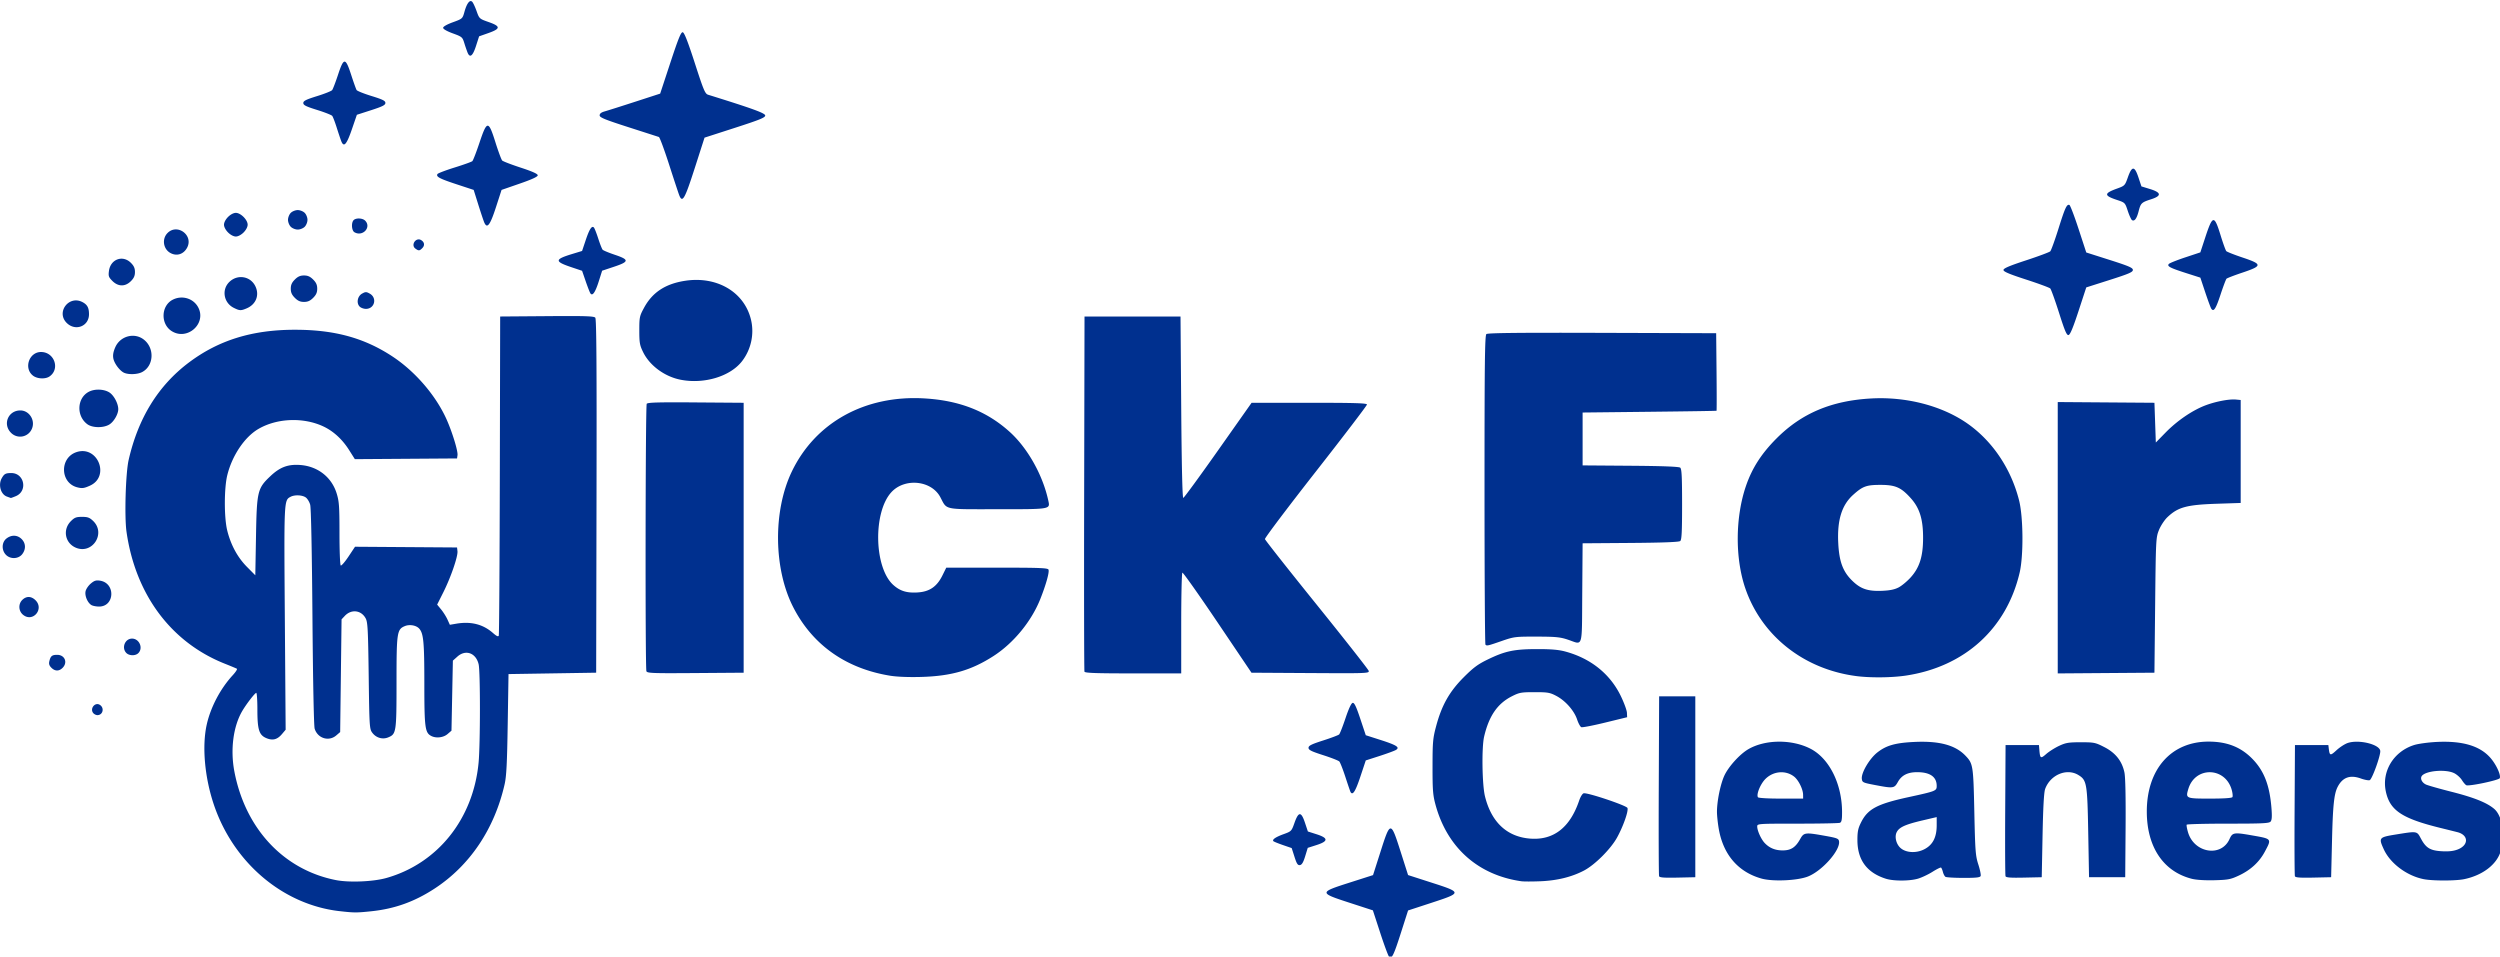 <svg xmlns="http://www.w3.org/2000/svg" viewBox="0 0 575 220"><path fill="#00308F" d="M319.462 219.998c-.198-.212-1.112-2.688-2.03-5.502l-1.67-5.117-5.321-1.73c-7.11-2.31-7.11-2.385.018-4.666l5.34-1.708 1.71-5.358c2.285-7.156 2.361-7.156 4.642-.005l1.706 5.353 5.352 1.723c7.108 2.29 7.108 2.342 0 4.668l-5.352 1.75-1.633 5.104c-1.7 5.317-2.129 6.167-2.762 5.488zM78.08 209.562c-13.047-1.492-24.45-11.19-28.929-24.602-2.092-6.265-2.71-13.364-1.595-18.337.893-3.984 3.138-8.24 5.968-11.315.674-.732 1.107-1.405.961-1.495-.145-.09-1.402-.616-2.792-1.168-12.359-4.91-20.55-15.914-22.598-30.358-.493-3.485-.195-13.476.492-16.495 2.199-9.653 6.831-17.14 13.873-22.426 6.846-5.137 14.577-7.523 24.38-7.523 9.099 0 15.94 1.873 22.413 6.137 5.241 3.453 9.978 8.953 12.444 14.448 1.313 2.928 2.661 7.327 2.53 8.257l-.107.755-11.753.084-11.752.084-1.313-2.08c-1.559-2.467-3.595-4.343-5.898-5.432-4.596-2.174-10.698-1.94-14.99.575-3.17 1.859-6.032 6.118-7.141 10.63-.736 2.994-.744 9.733-.015 12.694.818 3.323 2.374 6.197 4.542 8.386l1.92 1.939.16-8.96c.186-10.396.338-11.034 3.314-13.848 2.192-2.073 4.038-2.765 6.845-2.563 4.032.29 7.234 2.787 8.395 6.548.566 1.832.646 2.974.646 9.238 0 3.993.13 7.227.294 7.329.161.1.965-.83 1.787-2.065l1.493-2.247 11.733.084 11.733.084.099.856c.136 1.175-1.539 6.039-3.255 9.457l-1.42 2.828.91 1.11c.502.61 1.16 1.654 1.463 2.32l.55 1.212 1.467-.25c3.383-.577 6.151.122 8.44 2.132.851.747 1.228.917 1.345.606.09-.237.198-16.847.242-36.911l.079-36.48 10.757-.084c8.796-.07 10.824-.005 11.122.354.268.324.342 11.072.282 41.044l-.081 40.606-10.08.16-10.08.16-.185 11.52c-.146 9.123-.296 12.009-.721 13.868-2.348 10.27-8.004 18.672-16.14 23.975-4.6 3-9.135 4.624-14.475 5.186-3.426.36-3.992.359-7.359-.027zm10.782-7.622c11.81-3.348 19.985-13.567 21.213-26.52.404-4.258.414-20.888.014-22.62-.605-2.62-2.978-3.489-4.884-1.787l-1.045.933-.16 8.055-.16 8.056-.898.771c-.972.836-2.668 1.027-3.79.426-1.4-.75-1.552-1.92-1.554-12.044-.002-9.56-.184-11.507-1.183-12.632-.674-.758-2.209-1.028-3.294-.579-1.82.754-1.921 1.439-1.921 12.945 0 11.502-.058 11.885-1.916 12.654-1.301.54-2.774.11-3.651-1.063-.65-.869-.679-1.332-.833-13.118-.14-10.707-.227-12.34-.705-13.212-1.031-1.883-3.29-2.144-4.785-.553l-.75.799-.16 12.962-.16 12.963-.898.772c-1.72 1.478-4.294.674-4.97-1.553-.187-.614-.393-11.055-.507-25.677-.12-15.23-.319-25.096-.522-25.83-.18-.654-.642-1.41-1.027-1.679-.812-.569-2.555-.64-3.483-.144-1.526.817-1.52.67-1.32 27.975l.186 25.6-.849 1.005c-1.066 1.263-2.126 1.54-3.579.932-1.682-.703-2.071-1.937-2.071-6.567 0-2.117-.114-3.85-.254-3.85-.302 0-2.284 2.564-3.231 4.182-2.06 3.516-2.76 8.851-1.817 13.851 2.49 13.188 11.351 22.676 23.382 25.034 3.039.596 8.587.363 11.582-.487zm261.058.75c-9.964-1.42-17.057-7.733-19.743-17.57-.608-2.229-.698-3.368-.693-8.8.005-5.705.078-6.507.84-9.352 1.278-4.763 3.04-7.887 6.298-11.16 2.205-2.216 3.268-3.01 5.458-4.078 4.073-1.986 6.12-2.425 11.36-2.436 3.29-.007 5.033.14 6.56.552 5.873 1.583 10.323 5.15 12.788 10.248.748 1.548 1.381 3.276 1.406 3.84l.046 1.026-5.044 1.233c-2.774.678-5.243 1.156-5.487 1.062-.243-.093-.681-.888-.973-1.767-.678-2.042-2.684-4.32-4.777-5.423-1.48-.781-1.966-.865-4.999-.865-3.088 0-3.511.077-5.23.947-3.311 1.676-5.266 4.513-6.38 9.262-.59 2.507-.467 11.08.196 13.758 1.48 5.978 5.096 9.335 10.47 9.72 5.322.38 9.082-2.554 11.18-8.727.31-.912.767-1.643 1.061-1.701.93-.182 9.84 2.812 10.057 3.379.268.699-.972 4.223-2.395 6.802-1.456 2.64-5.096 6.274-7.601 7.587-2.843 1.49-6.19 2.31-10.066 2.465-1.855.074-3.804.074-4.332-.002zm55.233-.617c-5.341-1.496-8.77-5.452-9.819-11.33-.237-1.333-.432-3.143-.432-4.023 0-2.456.792-6.343 1.692-8.31.946-2.065 3.536-4.93 5.497-6.08 3.875-2.27 9.992-2.332 14.283-.142 4.343 2.215 7.285 8.09 7.3 14.578.004 1.792-.103 2.327-.5 2.48-.279.107-4.67.194-9.76.194-9.09 0-9.254.012-9.254.65 0 .943.88 2.902 1.695 3.776 1.094 1.172 2.432 1.728 4.155 1.728 1.895 0 2.95-.68 4.014-2.582.875-1.567 1.111-1.597 5.816-.756 2.709.485 3.051.622 3.142 1.26.296 2.084-3.94 6.843-7.21 8.102-2.428.934-8.048 1.175-10.619.455zm9.56-19.273c-.01-1.271-1.053-3.38-2.065-4.177-1.935-1.521-4.775-1.291-6.601.535-1.154 1.154-2.133 3.546-1.722 4.21.112.182 2.319.312 5.294.312h5.101zm19.047 19.312c-4.367-1.38-6.54-4.315-6.553-8.85-.006-1.968.147-2.725.822-4.08 1.562-3.135 3.684-4.264 11.011-5.859 6.238-1.358 6.4-1.423 6.4-2.569 0-2.082-1.53-3.154-4.501-3.154-2.176 0-3.556.702-4.427 2.252-.835 1.485-1.033 1.511-5.312.694-2.74-.524-2.885-.592-2.98-1.424-.16-1.373 1.748-4.619 3.551-6.044 2.046-1.617 4.118-2.215 8.415-2.427 5.808-.287 9.527.703 11.874 3.16 1.748 1.83 1.807 2.206 2.035 12.909.192 9.032.275 10.116.92 12.11.39 1.206.632 2.394.537 2.64-.134.352-.998.449-3.942.445-2.073-.003-3.939-.112-4.145-.243-.206-.131-.474-.634-.595-1.118-.122-.484-.317-.94-.434-1.012-.118-.072-1.002.366-1.965.974-.963.608-2.461 1.316-3.33 1.574-1.904.567-5.624.578-7.381.022zm8.8-6.764c1.978-1.006 2.88-2.748 2.88-5.563v-1.854l-3.28.77c-3.993.938-5.39 1.584-5.942 2.748-.496 1.045-.09 2.694.88 3.57 1.25 1.132 3.605 1.273 5.462.329zm61.566 6.78c-6.555-1.667-10.348-7.318-10.361-15.437-.016-9.776 5.6-16.135 14.235-16.12 4.226.009 7.381 1.25 10.025 3.944 2.684 2.735 3.98 6.047 4.402 11.244.161 1.984.112 2.84-.183 3.196-.343.413-1.79.485-9.784.485-5.16 0-9.445.108-9.522.24-.076.132.063.923.31 1.759 1.413 4.768 7.63 5.783 9.536 1.556.695-1.541 1.004-1.59 5.263-.841 4.51.793 4.462.732 2.868 3.722-1.279 2.399-3.269 4.231-5.966 5.493-1.913.896-2.477 1.004-5.657 1.085-2.147.054-4.173-.073-5.166-.326zm9.33-18.793c.117-.19.043-.946-.164-1.68-1.495-5.289-8.409-5.424-9.976-.196-.655 2.188-.581 2.221 4.975 2.221 3.197 0 5.027-.122 5.165-.345zm44.019 18.879c-3.892-.764-7.715-3.618-9.204-6.871-1.219-2.662-1.127-2.775 2.773-3.406 4.943-.8 4.826-.818 5.756.921 1.167 2.183 2.147 2.778 4.827 2.93 1.573.088 2.659-.031 3.622-.4 2.594-.99 2.566-3.322-.048-3.99-.66-.168-2.425-.607-3.921-.976-8.864-2.183-11.633-4.042-12.548-8.422-.969-4.64 1.84-9.202 6.562-10.657.916-.282 3.189-.593 5.05-.69 5.95-.313 9.997.87 12.428 3.631 1.338 1.52 2.464 3.945 2.177 4.69-.179.468-7.011 1.915-7.692 1.63-.207-.086-.666-.617-1.019-1.18-.353-.563-1.145-1.276-1.76-1.584-1.993-.997-6.726-.562-7.5.69-.37.6.11 1.513 1.012 1.923.471.215 3.09.958 5.82 1.65 5.19 1.316 8.145 2.495 9.832 3.922 1.912 1.618 2.601 6.02 1.522 9.73-.89 3.065-4.124 5.553-8.38 6.448-1.95.41-7.243.417-9.31.01zm-175.884-.684c-.086-.226-.12-9.626-.074-20.89l.083-20.48h8.32v41.6l-4.086.09c-3.092.067-4.125-.01-4.243-.32zm79.68 0c-.087-.226-.12-7.106-.074-15.29l.083-14.88h7.68l.092 1.12c.164 1.99.295 2.068 1.575.944.651-.572 1.982-1.414 2.958-1.872 1.545-.724 2.194-.832 5.007-.832 3.065 0 3.345.058 5.414 1.12 2.575 1.322 4.074 3.218 4.617 5.843.222 1.07.316 5.73.262 12.877l-.085 11.2h-8.32l-.186-10.24c-.207-11.375-.329-12.085-2.275-13.272-2.668-1.627-6.426-.054-7.626 3.192-.286.774-.473 4.082-.604 10.72l-.189 9.6-4.086.09c-3.092.067-4.125-.01-4.244-.32zm66.56 0c-.087-.226-.12-7.106-.074-15.29l.083-14.88h7.68l.096.8c.201 1.684.346 1.717 1.775.4.76-.702 1.932-1.456 2.603-1.678 2.54-.838 7.25.3 7.464 1.803.138.97-1.863 6.537-2.427 6.754-.258.098-1.174-.074-2.036-.384-2.489-.895-4.205-.27-5.345 1.944-.812 1.58-1.094 4.27-1.286 12.281l-.204 8.48-4.086.09c-3.092.067-4.125-.01-4.244-.32zm-230.1-4.467-.642-2.005-1.996-.688c-1.098-.378-2.09-.78-2.204-.894-.36-.36.508-.958 2.363-1.627 1.753-.633 1.813-.696 2.472-2.565.939-2.66 1.545-2.68 2.41-.081l.678 2.038 1.994.637c2.748.88 2.744 1.606-.014 2.488l-2.008.642-.593 1.936c-.428 1.401-.762 1.962-1.206 2.03-.496.075-.735-.288-1.254-1.911zm12.89-14.903c-.074-.132-.603-1.68-1.176-3.44s-1.204-3.37-1.403-3.579c-.2-.208-1.874-.863-3.722-1.456-2.711-.869-3.36-1.194-3.36-1.685 0-.49.65-.817 3.36-1.687 1.848-.593 3.504-1.218 3.68-1.39.176-.17.836-1.852 1.467-3.736.74-2.214 1.324-3.461 1.647-3.524.38-.074.806.818 1.758 3.672l1.256 3.769 3.336 1.069c3.766 1.207 4.563 1.715 3.617 2.305-.33.206-2.03.834-3.777 1.396l-3.176 1.022-1.25 3.752c-1.135 3.403-1.764 4.382-2.256 3.512zM21.454 164.015c-.85-1.024.398-2.597 1.507-1.9 1.108.699.713 2.365-.56 2.365-.309 0-.735-.21-.947-.465zM204.64 155.4c-10.154-1.675-17.818-7.127-22.234-15.818-4.488-8.832-4.62-22.062-.31-31.078 5.41-11.317 16.824-17.646 30.432-16.875 8.12.46 14.43 2.931 19.725 7.723 4.111 3.72 7.586 9.913 8.856 15.782.437 2.023.65 1.987-11.708 1.987-12.636 0-11.52.237-13.139-2.794-2.042-3.826-8.12-4.46-11.204-1.166-4.276 4.566-4.045 17.362.386 21.365 1.565 1.415 3.12 1.895 5.621 1.736 2.723-.174 4.415-1.329 5.675-3.875l.904-1.826h11.668c9.885 0 11.695.07 11.846.463.223.58-.567 3.417-1.864 6.694-2.038 5.15-6.131 10.156-10.749 13.143-5.112 3.307-9.742 4.647-16.705 4.835-2.932.08-5.583-.03-7.2-.296zm222.307.098c-12.08-1.569-21.804-9.27-25.539-20.226-2.364-6.935-2.294-16.354.175-23.533 1.412-4.106 3.572-7.453 7.057-10.938 5.764-5.764 12.631-8.653 21.76-9.156 8-.44 16.13 1.653 21.935 5.646 5.853 4.027 10.21 10.467 12.059 17.822.966 3.842 1.034 12.687.129 16.568-3.013 12.91-12.652 21.653-26.123 23.695-3.258.494-8.185.547-11.453.122zm9.729-20.386c.724-.373 1.982-1.42 2.797-2.326 2.04-2.27 2.836-4.826 2.836-9.105 0-4.28-.796-6.836-2.836-9.105-2.24-2.49-3.523-3.05-6.993-3.052-3.209 0-4.074.318-6.284 2.315-2.59 2.34-3.656 5.79-3.401 11.009.207 4.243 1.033 6.532 3.108 8.606 1.975 1.976 3.633 2.561 6.897 2.436 1.834-.07 2.933-.291 3.876-.778zm-288 19.267c-.295-.769-.226-61.036.07-61.502.2-.316 2.673-.386 11.276-.32l11.018.084v62.08l-11.084.084c-9.9.075-11.105.03-11.28-.426zm100.752.102c-.084-.22-.116-18.688-.07-41.04l.082-40.64h22.08l.16 20.88c.105 13.646.27 20.864.48 20.835.176-.025 3.782-4.957 8.014-10.96l7.695-10.915h13.265c10.52 0 13.266.084 13.266.407 0 .224-5.302 7.174-11.782 15.446-6.48 8.272-11.737 15.245-11.68 15.496.056.251 5.414 7.042 11.907 15.09 6.492 8.048 11.873 14.897 11.958 15.22.147.565-.384.585-13.405.505l-13.558-.084-7.811-11.587c-4.296-6.373-7.932-11.513-8.08-11.421-.148.091-.269 5.341-.269 11.667v11.501h-11.05c-8.546 0-11.085-.09-11.202-.4zm223.852-30.8V92.472l11.12.084 11.12.084.16 4.57.16 4.57 2.24-2.288c2.6-2.655 5.95-4.971 8.896-6.151 2.35-.94 5.675-1.6 7.293-1.445l1.091.104v23.68l-5.44.181c-7.002.234-8.996.778-11.442 3.121-.661.634-1.524 1.95-1.917 2.925-.696 1.728-.719 2.169-.878 17.293l-.163 15.52-11.12.084-11.12.084zM11.812 153.572c-.493-.493-.613-.89-.457-1.52.29-1.174.62-1.439 1.8-1.439 1.742 0 2.475 1.757 1.245 2.987-.823.823-1.747.813-2.588-.028zm17.198-3.437c-1.088-1.202-.231-3.255 1.359-3.255 1.67 0 2.612 2.173 1.448 3.337-.679.68-2.158.636-2.807-.082zm312.643-1.868c-.117-.118-.213-16.156-.213-35.641 0-29.474.073-35.488.435-35.789.317-.263 7.546-.339 26.64-.279l26.205.082.085 8.88c.047 4.884.047 8.912 0 8.952-.047.04-6.997.148-15.445.24L364 94.88v12.16l11.012.084c7.477.058 11.15.199 11.44.44.337.279.428 2.082.428 8.436s-.091 8.158-.428 8.437c-.29.24-3.963.382-11.44.439L364 124.96l-.084 11.44c-.096 13.063.253 11.919-3.276 10.732-1.787-.6-2.801-.7-7.2-.71-4.956-.01-5.215.023-8.098 1.024-3.194 1.109-3.363 1.146-3.689.82zM5.346 141.435c-1.112-.875-1.191-2.547-.166-3.503.937-.872 2.038-.823 2.995.133 2.016 2.017-.594 5.127-2.829 3.37zm15.694-2.26c-.895-.522-1.586-2.146-1.357-3.19.112-.51.653-1.306 1.203-1.768.808-.68 1.216-.806 2.136-.66 3.608.574 3.363 5.984-.269 5.953-.634-.005-1.405-.156-1.713-.336zM1.336 127.578c-1.015-1.08-.945-2.857.147-3.716 1.141-.897 2.52-.85 3.492.122.971.972 1.02 2.35.122 3.492-.886 1.126-2.752 1.177-3.761.102zm16.03-1.641c-2.438-1.09-2.976-4.156-1.064-6.068.838-.838 1.232-.99 2.563-.99 1.303 0 1.74.16 2.55.936 3.025 2.898-.234 7.826-4.049 6.122zm-15.8-11.735c-1.405-.515-2.01-2.698-1.166-4.207.564-1.01.886-1.186 2.18-1.191 3.027-.013 3.853 4.145 1.055 5.314-.58.243-1.095.43-1.145.416a38.81 38.81 0 0 1-.924-.332zm16.207-2.116c-3.933-1-4.105-6.731-.243-8.077 4.89-1.703 7.878 5.55 3.169 7.688-1.357.616-1.799.675-2.926.389zM2.535 99.545C.561 97.57 1.881 94.4 4.68 94.4c2.038 0 3.474 2.247 2.672 4.181a2.93 2.93 0 0 1-4.816.964zm17.536-1.988c-2.572-1.919-2.362-6.044.379-7.461 1.34-.694 3.423-.627 4.68.15 1.05.649 2.07 2.558 2.07 3.872 0 1.137-1.024 2.89-2.054 3.519-1.368.833-3.904.793-5.075-.08zm136.465-10.22c-3.667-.721-7.09-3.24-8.61-6.332-.789-1.607-.886-2.156-.886-5.005 0-3.038.056-3.303 1.098-5.224 1.913-3.53 4.885-5.486 9.398-6.188 7.275-1.13 13.541 2.494 15.147 8.76.855 3.338.12 6.932-1.979 9.684-2.698 3.538-8.74 5.374-14.168 4.306zm-148.96-.95c-2.162-1.7-.885-5.427 1.859-5.427 3.066 0 4.43 3.89 1.97 5.613-.966.676-2.85.584-3.83-.187zm21.038-.617c-1.007-.407-2.323-2.135-2.55-3.347-.141-.749-.003-1.53.454-2.563 1.145-2.589 4.403-3.453 6.576-1.743 2.525 1.986 2.293 6.062-.424 7.467-1.03.533-2.977.622-4.056.186zm444.963-13.83c-.91-2.87-1.818-5.386-2.016-5.59-.199-.202-2.701-1.127-5.561-2.054-3.853-1.25-5.2-1.819-5.2-2.199 0-.378 1.356-.958 5.2-2.22 2.86-.94 5.363-1.873 5.563-2.073.2-.2 1.042-2.524 1.872-5.164 1.536-4.887 1.914-5.71 2.526-5.506.19.063 1.14 2.55 2.112 5.525l1.767 5.41 5.36 1.707c4.435 1.413 5.36 1.811 5.36 2.31 0 .5-.925.898-5.36 2.31l-5.36 1.706-1.776 5.428c-1.263 3.861-1.928 5.457-2.304 5.53-.423.08-.858-.938-2.183-5.12zM39.47 76.142c-2.574-1.648-2.433-5.815.242-7.198 2.165-1.12 4.805-.319 5.894 1.788 1.93 3.73-2.569 7.696-6.136 5.41zm-24.135-1.877c-2.487-2.487.528-6.433 3.646-4.773 1.103.588 1.478 1.283 1.489 2.763.02 2.787-3.126 4.019-5.135 2.01zM53.76 70.8c-2.33-1.165-2.835-4.203-.992-5.97 1.899-1.819 4.871-1.303 5.982 1.038.966 2.037.122 4.15-2.02 5.056-1.327.562-1.62.55-2.97-.124zm454.83.186c-.149-.224-.774-1.92-1.39-3.768l-1.12-3.362-3.2-1.022c-3.815-1.219-4.55-1.61-4.024-2.14.204-.206 1.913-.885 3.797-1.51l3.427-1.137 1.12-3.408c1.721-5.237 2.074-5.283 3.553-.463.552 1.795 1.136 3.408 1.298 3.584.163.176 1.838.836 3.722 1.467 4.614 1.544 4.615 1.92.01 3.466-1.88.63-3.536 1.266-3.68 1.412-.145.145-.767 1.794-1.383 3.663-1.091 3.313-1.58 4.05-2.13 3.218zM82.725 70.52c-.804-.803-.508-2.399.554-2.99.79-.44.97-.44 1.76 0 1.762.981 1.128 3.51-.88 3.51-.503 0-1.148-.234-1.434-.52zm-14.91-2.015c-.693-.693-.936-1.24-.936-2.105 0-.866.243-1.412.935-2.105.693-.692 1.24-.935 2.105-.935.866 0 1.412.243 2.105.935.692.693.935 1.24.935 2.105 0 .866-.243 1.412-.935 2.105-.693.692-1.24.935-2.105.935-.866 0-1.412-.243-2.105-.935zm67.972-1.042c-.147-.225-.637-1.483-1.088-2.796l-.82-2.386-2.447-.82c-3.93-1.319-3.907-1.8.142-3.036l2.304-.703.82-2.448c.867-2.585 1.428-3.452 1.901-2.938.155.167.604 1.312 1 2.544s.851 2.384 1.013 2.56c.162.176 1.404.692 2.76 1.147 3.399 1.14 3.38 1.589-.111 2.752l-2.772.924-.767 2.43c-.81 2.569-1.457 3.496-1.935 2.77zM25.855 64.625c-.864-.865-.955-1.129-.795-2.32.362-2.695 3.17-3.724 5.045-1.85.692.693.935 1.24.935 2.105 0 .866-.243 1.412-.935 2.105-1.308 1.307-2.917 1.292-4.25-.04zM39.2 58.19c-1.67-.913-2.004-3.255-.655-4.605 2.24-2.239 5.97.524 4.512 3.342-.8 1.548-2.386 2.068-3.857 1.263zm56.346-1.011c-1.14-.834.138-2.696 1.334-1.943.763.48.857 1.221.233 1.845-.628.629-.824.64-1.567.098zm-43.09-3.714c-.565-.564-.936-1.273-.936-1.785s.371-1.22.935-1.785c.564-.564 1.273-.935 1.785-.935 1.123 0 2.72 1.597 2.72 2.72 0 .512-.371 1.22-.935 1.785-.564.564-1.273.935-1.785.935s-1.22-.371-1.785-.935zm29.064-.05c-.652-.38-.767-2.2-.176-2.791.544-.544 2.038-.476 2.633.119 1.523 1.523-.553 3.78-2.457 2.671zM66.88 52.16c-.356-.356-.64-1.067-.64-1.6 0-.533.284-1.244.64-1.6.356-.356 1.067-.64 1.6-.64.533 0 1.244.284 1.6.64.356.356.64 1.067.64 1.6 0 .533-.284 1.244-.64 1.6-.356.356-1.067.64-1.6.64-.533 0-1.244-.284-1.6-.64zm44.49-1.017c-.174-.409-.79-2.255-1.37-4.103l-1.052-3.36-3.902-1.284c-3.97-1.306-4.804-1.751-4.426-2.364.117-.189 1.897-.868 3.956-1.509 2.06-.64 3.888-1.297 4.064-1.458.176-.16.908-2.05 1.627-4.198 1.755-5.247 2.077-5.256 3.693-.106.656 2.09 1.352 3.962 1.546 4.16.194.197 2.113.935 4.264 1.639 2.693.882 3.91 1.43 3.91 1.76 0 .328-1.316.935-4.16 1.92l-4.16 1.44-1.296 3.999c-1.348 4.158-2.026 5.03-2.694 3.464zm378.987-.521c-.187-.122-.624-1.077-.969-2.122-.627-1.896-.632-1.901-2.528-2.528-2.986-.987-2.972-1.505.072-2.603 1.753-.633 1.813-.696 2.472-2.565.945-2.677 1.544-2.683 2.429-.025l.697 2.093 1.975.606c2.623.806 2.707 1.567.261 2.351-2.224.712-2.4.883-2.887 2.778-.432 1.686-.957 2.381-1.522 2.015zm-334.135-5.727c-.191-.492-1.245-3.681-2.34-7.087-1.097-3.405-2.149-6.241-2.338-6.303l-6.984-2.246c-5.47-1.757-6.64-2.238-6.64-2.724 0-.41.368-.693 1.2-.925.66-.184 3.792-1.177 6.96-2.206l5.76-1.871 2.34-7.106c1.85-5.613 2.45-7.085 2.854-7.006.361.07 1.178 2.16 2.78 7.113 2.032 6.286 2.35 7.039 3.067 7.262C173.154 24.99 176 26.026 176 26.57c0 .475-1.274.993-6.98 2.835l-6.978 2.253-2.238 6.97c-2.315 7.206-2.851 8.145-3.582 6.266zm-77.753-12.48c-.187-.492-.659-1.903-1.047-3.135-.39-1.232-.843-2.412-1.01-2.623-.166-.21-1.73-.827-3.477-1.37-2.555-.793-3.175-1.104-3.175-1.591 0-.488.618-.798 3.158-1.587 1.736-.54 3.301-1.163 3.477-1.385.176-.222.785-1.816 1.354-3.541 1.33-4.032 1.711-4.02 3.043.098.54 1.672 1.093 3.215 1.228 3.43.135.214 1.68.832 3.433 1.373 2.571.793 3.187 1.1 3.187 1.59 0 .489-.644.816-3.28 1.668L82.08 26.4l-1.154 3.36c-1.22 3.55-1.855 4.235-2.457 2.654zm29.065-20.335a35.61 35.61 0 0 1-.74-2.16c-.43-1.387-.528-1.47-2.66-2.248-1.348-.492-2.214-.99-2.214-1.272 0-.283.87-.78 2.23-1.277 2.218-.808 2.234-.822 2.675-2.408.547-1.965 1.24-2.858 1.787-2.301.208.212.661 1.178 1.006 2.146.624 1.75.641 1.765 2.8 2.523 2.774.975 2.747 1.526-.124 2.535l-2.1.738-.715 2.222c-.75 2.326-1.405 2.832-1.945 1.502z" /></svg>